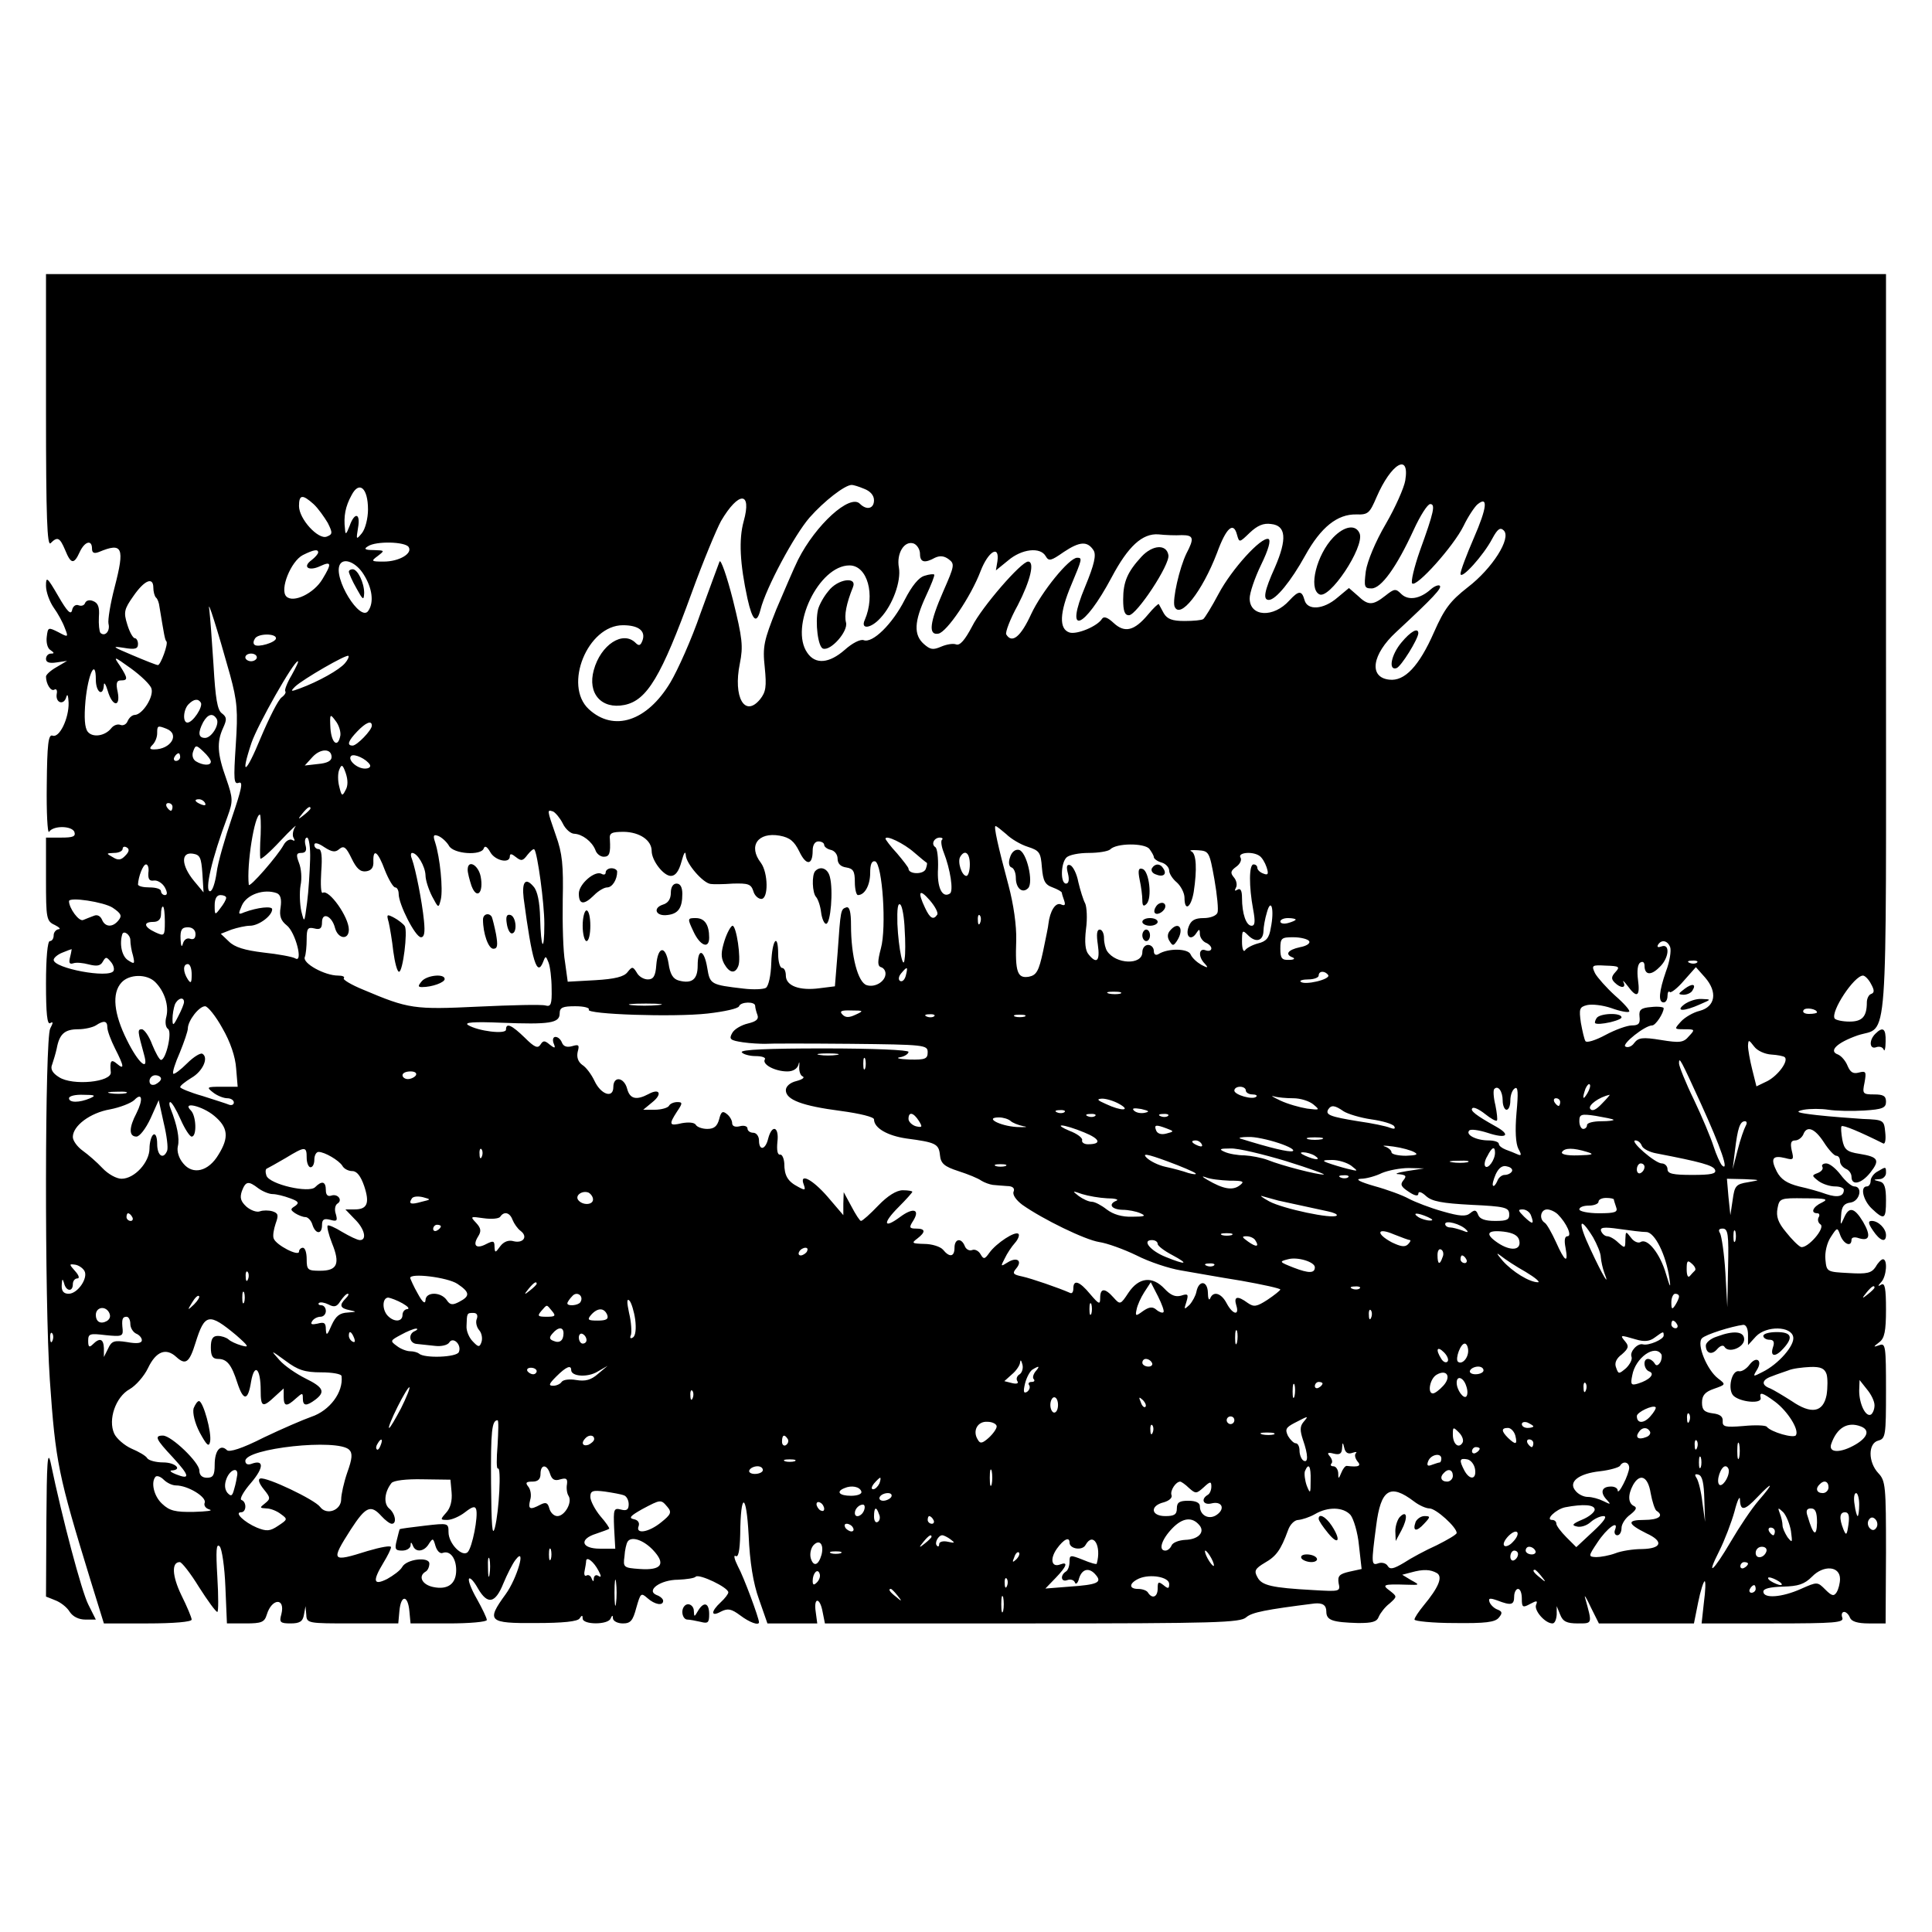 <?xml version="1.0" encoding="UTF-8" standalone="yes"?>
<svg version="1.0" xmlns="http://www.w3.org/2000/svg" width="100mm" height="100mm" viewBox="0 0 504 375" preserveAspectRatio="xMidYMid meet">
  <g transform="translate(0,375) scale(0.1,-0.1)" fill="#000000" stroke="none">
    <path d="M120 3323 c0 -278 3 -354 12 -345 18 18 24 15 38 -18 15 -37 23 -38
38 -5 13 28 32 33 32 9 0 -11 5 -14 18 -9 62 26 68 12 41 -92 -11 -42 -18 -85
-16 -95 5 -19 -9 -35 -21 -24 -3 4 -5 22 -4 42 2 25 -2 36 -15 41 -9 4 -18 2
-21 -5 -2 -6 -9 -9 -17 -6 -7 3 -15 -2 -17 -13 -3 -13 -13 -3 -36 37 -29 50
-32 52 -32 27 0 -16 9 -41 20 -57 11 -15 24 -39 29 -53 10 -25 9 -25 -17 -11
-26 13 -27 13 -30 -12 -2 -15 2 -31 10 -35 10 -7 10 -9 1 -9 -7 0 -13 -6 -13
-14 0 -9 9 -12 28 -9 l27 4 -27 -16 c-16 -9 -28 -20 -28 -25 0 -19 13 -40 22
-34 5 3 8 -2 6 -11 -4 -24 19 -31 25 -8 3 10 5 3 6 -15 1 -41 -24 -93 -42 -86
-11 4 -14 -23 -15 -128 -1 -73 2 -128 6 -123 11 17 59 16 66 0 4 -12 -3 -15
-34 -15 l-40 0 0 -108 c0 -103 1 -110 23 -120 12 -6 16 -11 10 -11 -7 -1 -13
-8 -13 -16 0 -8 -4 -15 -10 -15 -6 0 -10 -44 -10 -111 0 -77 3 -108 11 -103 8
5 8 1 0 -14 -14 -27 -15 -711 -1 -917 15 -216 22 -248 106 -522 l35 -113 114
0 c68 0 115 4 115 10 0 5 -12 34 -27 64 -24 50 -26 86 -4 86 5 0 28 -29 50
-65 23 -36 44 -65 48 -65 3 0 3 41 0 91 -4 69 -3 89 6 80 6 -6 13 -54 15 -106
l4 -95 49 0 c41 0 49 3 55 23 13 43 49 45 38 1 -6 -21 -3 -24 24 -24 24 0 32
5 35 23 l4 22 2 -22 c1 -23 4 -23 120 -23 l120 0 3 33 c4 42 22 42 26 -1 l3
-32 100 0 c54 0 99 4 99 9 0 5 -12 30 -26 55 -15 26 -24 50 -20 53 3 3 13 -8
23 -26 25 -43 45 -39 66 13 10 24 24 52 32 62 29 38 4 -49 -26 -90 -51 -70
-45 -76 78 -75 72 0 110 4 115 12 6 9 8 9 8 0 0 -17 67 -17 73 0 4 9 6 9 6 0
1 -7 12 -13 26 -13 20 0 26 7 35 41 11 38 12 40 29 25 19 -17 41 -21 41 -7 0
5 -8 12 -17 15 -29 12 10 40 56 40 22 1 43 4 46 8 9 8 85 -28 85 -41 0 -4 -9
-16 -20 -26 -26 -24 -26 -39 1 -24 18 9 27 7 50 -10 25 -19 49 -27 49 -18 0
11 -40 119 -55 146 -9 18 -12 30 -6 27 7 -5 11 13 12 56 1 112 16 111 22 -2 3
-70 12 -126 27 -167 l22 -63 65 0 65 0 -4 30 c-6 39 11 39 18 0 l6 -30 541 0
c477 0 543 2 558 16 15 13 51 20 178 36 21 2 31 -4 31 -21 0 -23 16 -28 83
-30 37 0 49 3 54 17 4 9 16 25 28 34 20 18 20 18 1 33 -22 16 -18 18 44 16 34
-1 35 -1 11 12 l-23 14 23 6 c32 9 51 8 68 -2 15 -10 4 -37 -35 -84 -13 -16
-24 -32 -24 -37 0 -4 47 -9 104 -9 81 -1 106 2 116 14 10 12 9 16 -3 21 -9 3
-18 12 -21 19 -4 11 0 12 20 5 36 -14 44 -12 44 10 0 11 5 20 10 20 6 0 10
-11 10 -25 0 -23 2 -25 22 -14 17 9 20 9 15 -3 -5 -15 24 -48 43 -48 6 0 10
10 11 23 l0 22 9 -22 c7 -18 17 -23 46 -23 39 0 38 -2 19 67 -3 10 4 -1 15
-25 l21 -42 124 0 124 0 11 55 c6 30 14 55 17 55 3 0 2 -25 -2 -55 l-6 -55
186 0 c162 0 186 2 181 15 -3 8 -1 15 5 15 5 0 12 -7 15 -15 4 -10 20 -15 49
-15 l44 0 1 185 c0 173 -1 187 -20 207 -27 29 -27 78 0 85 19 5 20 14 20 130
0 115 -1 125 -17 119 -17 -6 -17 -5 0 8 13 10 17 28 17 85 0 55 -3 70 -12 65
-10 -6 -10 -4 0 7 13 14 17 59 4 59 -4 0 -13 -9 -19 -20 -11 -16 -22 -19 -70
-16 -57 3 -58 3 -61 35 -2 19 4 44 14 59 17 26 17 26 25 4 9 -23 29 -31 29
-11 0 6 8 8 19 4 29 -9 32 7 11 43 -23 38 -37 40 -50 9 -9 -20 -9 -19 -7 8 1
23 8 31 25 33 24 4 32 42 9 42 -7 0 -23 14 -35 30 -13 17 -29 30 -38 30 -8 0
-13 -4 -10 -9 3 -5 -2 -12 -12 -16 -16 -6 -16 -7 2 -21 11 -8 30 -14 43 -14
13 0 23 -4 23 -9 0 -17 -16 -21 -46 -11 -16 6 -48 15 -71 20 -31 8 -47 18 -58
39 -17 34 -11 43 22 35 22 -6 23 -4 17 20 -4 19 -2 26 9 26 8 0 17 7 21 15 9
25 30 17 54 -20 12 -19 27 -35 32 -35 6 0 10 -6 10 -14 0 -8 7 -16 15 -20 8
-3 15 -12 15 -21 0 -24 26 -18 49 11 26 33 21 41 -28 49 -33 5 -40 11 -45 37
-3 17 -4 33 -2 35 4 4 49 -15 109 -45 5 -2 7 11 5 29 -3 32 -4 33 -58 35 -30
2 -84 6 -120 10 -53 6 -59 9 -35 14 17 3 46 3 65 0 19 -3 61 -4 93 -2 48 3 57
7 57 23 0 15 -7 19 -31 19 -30 0 -31 2 -25 31 5 28 4 31 -15 26 -15 -4 -22 1
-29 17 -5 13 -16 26 -25 30 -26 9 -3 31 51 50 81 27 74 -68 74 1015 l0 971
-2400 0 -2400 0 0 -357z m3546 -181 c-3 -19 -26 -71 -51 -114 -27 -46 -48 -97
-52 -123 -5 -41 -4 -45 15 -45 25 0 65 55 110 153 17 37 36 67 43 67 14 0 10
-20 -27 -122 -15 -43 -24 -81 -20 -85 11 -11 108 97 134 150 12 25 29 50 36
56 29 24 25 -9 -9 -87 -19 -44 -35 -86 -35 -94 1 -17 60 48 83 92 14 26 21 30
30 21 20 -20 -30 -99 -94 -148 -46 -36 -61 -56 -88 -117 -39 -89 -77 -129
-117 -124 -54 6 -45 66 18 124 98 91 120 115 114 121 -3 3 -14 -1 -23 -9 -29
-26 -59 -30 -77 -13 -15 15 -18 15 -42 -4 -33 -26 -45 -26 -72 0 l-23 20 -30
-25 c-37 -32 -79 -34 -86 -6 -7 25 -15 25 -39 -1 -42 -47 -104 -43 -104 5 0
14 13 53 30 88 19 39 26 64 19 67 -19 6 -96 -79 -130 -143 -18 -34 -36 -63
-40 -66 -4 -3 -26 -5 -49 -5 -32 0 -45 5 -54 20 -6 11 -12 22 -13 24 -1 2 -14
-10 -28 -27 -36 -43 -61 -49 -90 -22 -15 14 -25 18 -30 11 -12 -20 -66 -42
-85 -36 -28 9 -26 52 5 125 28 67 29 70 15 70 -21 0 -93 -89 -120 -147 -27
-59 -50 -78 -65 -53 -3 5 10 40 30 76 33 64 45 114 27 114 -18 0 -121 -119
-146 -169 -19 -36 -32 -51 -42 -47 -8 3 -25 0 -39 -6 -21 -9 -28 -8 -45 7 -27
24 -25 59 5 124 14 30 24 55 22 57 -1 2 -13 1 -25 -3 -15 -4 -33 -26 -52 -63
-32 -63 -84 -114 -107 -105 -9 3 -30 -8 -49 -25 -41 -36 -77 -39 -98 -8 -47
67 30 228 110 228 47 0 68 -77 40 -142 -12 -26 16 -23 41 5 32 34 54 96 48
131 -7 37 14 72 39 63 9 -4 16 -16 16 -27 0 -22 12 -25 39 -10 13 6 24 5 36
-4 16 -12 15 -17 -14 -83 -36 -82 -40 -116 -13 -111 22 4 85 97 110 163 20 52
50 70 44 26 l-4 -24 32 26 c35 30 84 36 98 11 8 -14 14 -12 47 11 42 28 62 29
78 4 7 -12 2 -36 -22 -94 -55 -131 -4 -113 69 24 43 81 80 115 122 112 18 -2
45 -3 61 -2 31 0 33 -8 12 -48 -18 -37 -37 -120 -31 -138 14 -35 72 38 111
140 24 66 43 82 52 47 6 -21 6 -21 33 5 20 19 36 26 56 23 39 -4 42 -39 10
-113 -28 -62 -32 -85 -16 -85 18 0 58 49 95 116 41 74 84 108 133 107 31 -1
35 3 53 45 38 88 87 117 75 44z m-2706 -76 c0 -23 -7 -51 -16 -62 -15 -18 -15
-17 -10 14 7 39 -9 42 -22 5 -9 -23 -11 -24 -12 -8 -4 33 1 59 17 88 20 39 43
19 43 -37z m1294 54 c16 -6 26 -17 26 -30 0 -22 -19 -27 -37 -9 -26 26 -115
-55 -161 -146 -11 -22 -36 -81 -57 -130 -32 -81 -36 -96 -30 -151 5 -50 3 -64
-12 -83 -40 -49 -71 5 -53 93 9 45 7 65 -18 166 -16 63 -32 108 -35 100 -3 -8
-26 -70 -50 -136 -23 -67 -59 -147 -78 -179 -61 -102 -148 -130 -213 -70 -67
62 -3 219 89 219 41 0 60 -15 51 -40 -5 -13 -9 -15 -18 -6 -33 33 -91 -5 -109
-71 -17 -61 20 -103 80 -91 59 12 96 74 176 294 29 80 64 164 76 186 46 78 81
78 59 -1 -13 -47 -10 -110 10 -202 13 -58 24 -67 34 -28 14 56 88 194 128 240
38 43 92 85 110 85 4 0 18 -4 32 -10z m-1436 -40 c12 -11 28 -34 37 -49 13
-26 13 -30 -3 -36 -22 -8 -72 46 -72 80 0 30 9 31 38 5z m248 -112 c11 -17
-25 -38 -65 -38 -33 0 -34 1 -15 15 18 14 18 14 -11 15 -23 0 -27 3 -15 10 21
14 97 12 106 -2z m-236 -14 c0 -4 -8 -13 -17 -20 -25 -18 -8 -30 22 -16 30 14
31 7 6 -34 -22 -37 -76 -63 -94 -45 -18 18 12 92 43 108 28 14 40 16 40 7z
m119 -58 c22 -35 27 -72 12 -94 -20 -33 -94 87 -74 121 11 18 43 4 62 -27z
m-549 -34 c0 -10 3 -22 7 -26 4 -3 8 -14 9 -24 12 -72 14 -86 18 -90 6 -5 -15
-62 -22 -62 -4 0 -34 12 -67 26 -52 22 -55 24 -22 19 29 -5 37 -3 37 10 0 8
-4 15 -8 15 -5 0 -14 16 -20 36 -10 32 -8 40 16 74 29 42 52 51 52 22z m200
-227 c19 -70 21 -94 15 -184 -6 -91 -5 -103 8 -98 12 4 7 -17 -18 -91 -18 -53
-37 -118 -40 -144 -4 -27 -11 -48 -17 -48 -15 0 4 84 46 196 14 39 14 46 -4
98 -23 64 -25 95 -8 132 10 22 10 28 -3 38 -12 8 -17 39 -22 126 -4 63 -9 129
-11 145 -6 34 21 -52 54 -170z m120 95 c0 -11 -48 -25 -56 -17 -4 3 -3 10 1
16 8 14 55 14 55 1z m-50 -50 c0 -5 -7 -10 -15 -10 -8 0 -15 5 -15 10 0 6 7
10 15 10 8 0 15 -4 15 -10z m230 -15 c-14 -17 -69 -48 -118 -66 -24 -9 -25 -8
-12 5 20 19 134 85 139 80 2 -2 -2 -11 -9 -19z m-505 -66 c7 -21 -23 -68 -43
-69 -7 0 -15 -7 -19 -16 -3 -8 -11 -13 -19 -10 -7 3 -18 -1 -24 -9 -16 -20
-48 -25 -61 -9 -8 10 -10 36 -6 81 7 71 27 112 27 55 0 -33 19 -46 21 -14 0 9
5 2 10 -15 12 -42 34 -44 26 -3 -5 22 -3 30 8 30 19 0 19 5 -2 38 -18 26 -17
26 29 -7 26 -19 50 -42 53 -52z m366 35 c-12 -20 -19 -39 -17 -42 3 -3 -1 -10
-9 -16 -9 -6 -33 -54 -55 -106 -39 -95 -54 -103 -24 -13 16 47 110 213 121
213 3 0 -5 -16 -16 -36z m-237 -72 c6 -11 -21 -52 -35 -52 -13 0 -11 34 3 48
14 14 25 15 32 4z m41 -42 c9 -14 -13 -50 -30 -50 -18 0 -19 14 -5 41 12 21
25 25 35 9z m323 -43 c-6 -34 -23 -22 -26 18 -2 38 -1 39 13 20 9 -11 14 -28
13 -38z m82 25 c0 -12 -39 -52 -50 -52 -16 0 -12 12 12 37 22 23 38 30 38 15z
m-536 -8 c36 -14 12 -54 -32 -54 -12 0 -13 3 -4 12 7 7 12 20 12 30 0 20 1 21
24 12z m116 -86 c0 -11 -21 -10 -39 1 -8 5 -11 16 -7 26 6 17 8 17 26 0 11
-10 20 -22 20 -27z m315 12 c0 -10 -12 -16 -35 -18 l-35 -4 20 22 c21 23 50
23 50 0z m-395 0 c0 -5 -5 -10 -11 -10 -5 0 -7 5 -4 10 3 6 8 10 11 10 2 0 4
-4 4 -10z m495 -20 c3 -6 -3 -10 -13 -10 -21 0 -46 23 -36 33 8 7 40 -8 49
-23z m-64 -67 c-8 -16 -10 -15 -16 10 -4 15 -4 35 0 44 6 15 9 14 17 -9 6 -18
6 -34 -1 -45z m-366 -33 c3 -6 -1 -7 -9 -4 -18 7 -21 14 -7 14 6 0 13 -4 16
-10z m-85 -10 c0 -5 -2 -10 -4 -10 -3 0 -8 5 -11 10 -3 6 -1 10 4 10 6 0 11
-4 11 -10z m360 -4 c0 -2 -8 -10 -17 -17 -16 -13 -17 -12 -4 4 13 16 21 21 21
13z m658 -39 c7 -15 21 -27 30 -27 21 -1 46 -20 55 -42 3 -10 13 -18 22 -18
15 0 18 9 16 45 -2 17 4 20 37 20 41 -1 72 -22 72 -50 0 -25 31 -65 50 -65 12
0 21 12 28 38 6 22 10 29 11 16 1 -22 45 -73 65 -75 6 -1 32 -1 58 1 39 1 47
-1 53 -19 3 -12 13 -21 21 -21 19 0 18 68 -1 94 -34 44 -8 81 49 71 27 -5 38
-15 51 -41 18 -38 35 -37 35 2 0 15 6 24 15 24 8 0 15 -4 15 -9 0 -5 8 -11 17
-13 10 -2 18 -12 18 -23 0 -13 8 -21 23 -23 18 -3 22 -10 22 -38 0 -19 4 -34
8 -34 18 0 32 26 32 58 0 22 4 32 13 30 19 -7 30 -173 15 -227 -9 -34 -9 -46
0 -49 7 -2 12 -9 12 -17 0 -20 -27 -37 -49 -30 -23 7 -41 76 -41 156 0 36 -4
49 -12 47 -15 -5 -15 -5 -23 -119 l-7 -87 -40 -5 c-52 -7 -88 6 -88 33 0 11
-4 20 -10 20 -5 0 -10 16 -10 35 0 59 -16 39 -18 -22 -1 -33 -7 -60 -14 -65
-7 -4 -33 -5 -58 -2 -86 10 -88 11 -95 54 -8 49 -25 53 -25 6 0 -36 -15 -48
-49 -39 -15 4 -23 16 -27 45 -8 48 -28 45 -32 -5 -2 -29 -8 -37 -22 -37 -11 0
-24 8 -29 18 -10 16 -12 16 -24 1 -9 -12 -33 -18 -84 -21 l-72 -4 -7 51 c-5
27 -7 100 -6 162 2 91 -1 122 -18 169 -24 69 -23 67 -7 62 6 -3 18 -17 25 -31z
m-788 -29 c-2 -29 -2 -57 -1 -62 0 -6 24 15 52 45 28 30 46 46 39 37 -6 -9 -8
-23 -4 -29 4 -7 3 -9 -4 -5 -6 3 -16 -2 -22 -13 -15 -28 -90 -114 -91 -104 -6
52 15 183 29 183 2 0 3 -24 2 -52z m1945 1 c12 -12 37 -27 56 -33 31 -10 34
-15 37 -54 3 -35 8 -45 28 -52 13 -5 24 -11 24 -14 0 -2 3 -12 6 -20 4 -12 2
-15 -9 -10 -14 5 -28 -18 -32 -51 0 -5 -7 -38 -14 -72 -11 -51 -17 -62 -37
-66 -30 -5 -36 12 -33 95 1 39 -7 94 -20 143 -28 104 -39 155 -34 155 3 0 15
-10 28 -21z m-1454 -30 c11 -22 85 -27 91 -7 3 8 9 4 17 -10 12 -22 51 -31 51
-11 0 8 5 7 16 -2 14 -11 18 -10 30 6 8 10 16 17 18 14 8 -9 26 -140 26 -194
0 -78 -9 -66 -11 15 -1 42 -7 71 -17 82 -21 25 -31 13 -26 -30 22 -166 35
-207 51 -166 6 16 7 16 14 -2 4 -10 8 -41 8 -68 1 -41 -2 -48 -16 -44 -10 3
-89 1 -175 -3 -168 -8 -182 -6 -300 44 -32 13 -55 27 -51 30 3 4 -3 7 -15 7
-35 0 -93 32 -87 48 3 7 5 29 5 47 0 28 3 32 20 28 15 -4 20 0 20 16 0 28 26
17 34 -15 8 -29 36 -32 36 -4 0 33 -52 106 -68 96 -5 -3 -6 22 -4 55 3 39 1
59 -7 59 -6 0 -11 5 -11 11 0 7 10 5 26 -6 20 -13 29 -14 39 -5 12 10 18 5 32
-24 13 -27 23 -36 38 -34 14 2 20 10 19 26 -1 35 12 26 30 -23 10 -25 22 -45
27 -45 5 0 9 -8 9 -17 0 -27 43 -112 58 -113 9 0 11 12 8 43 -5 51 -22 135
-31 160 -4 9 -4 17 0 17 14 0 34 -35 35 -58 0 -13 8 -37 17 -55 17 -32 17 -32
23 -8 6 26 -2 109 -15 149 -6 18 -4 21 9 16 9 -4 21 -15 27 -25z m-362 -36
c-1 -32 -4 -83 -8 -113 -7 -53 -7 -54 -15 -22 -4 19 -5 48 -2 67 4 18 2 44 -4
59 -8 21 -7 26 6 26 11 0 15 6 11 20 -3 11 -1 20 4 20 5 0 9 -26 8 -57z m1576
18 c16 -14 31 -26 33 -27 1 -1 0 -8 -3 -16 -6 -15 -45 -14 -45 1 0 3 -14 21
-30 40 -17 18 -30 36 -30 38 0 11 48 -12 75 -36z m72 33 c-3 -3 -1 -18 5 -33
17 -43 26 -101 16 -107 -20 -13 -34 16 -31 65 1 28 -2 53 -7 56 -12 8 -3 25
12 25 6 0 9 -3 5 -6z m553 -45 c0 -4 9 -11 20 -14 11 -3 20 -13 20 -21 0 -8 9
-22 20 -31 11 -10 20 -28 20 -40 0 -37 17 -26 24 15 9 59 7 100 -6 106 -7 3 0
4 17 3 29 -2 30 -4 43 -76 7 -40 11 -80 8 -87 -3 -8 -19 -14 -36 -14 -23 0
-33 -6 -39 -22 -10 -26 6 -39 20 -17 7 11 9 11 9 -2 0 -9 7 -19 15 -23 8 -3
15 -10 15 -15 0 -6 -7 -8 -15 -5 -18 7 -20 -17 -2 -35 10 -11 8 -12 -9 -3 -12
7 -24 18 -28 27 -6 16 -59 17 -84 1 -7 -4 -12 -1 -12 8 0 9 -7 16 -15 16 -8 0
-15 -8 -15 -19 0 -34 -69 -32 -92 3 -4 6 -8 21 -8 34 0 12 -5 22 -11 22 -8 0
-9 -13 -5 -40 6 -42 -3 -51 -24 -25 -9 10 -11 32 -7 66 4 28 2 58 -2 67 -5 9
-13 35 -18 56 -4 22 -14 41 -21 44 -9 3 -11 -3 -6 -22 4 -16 2 -26 -5 -26 -15
0 -14 53 1 68 7 7 33 12 58 12 25 0 50 4 56 9 16 17 88 17 102 2 6 -8 12 -18
12 -22z m-2683 4 c-11 -12 -19 -13 -33 -4 -18 10 -17 10 4 11 12 0 22 5 22 11
0 5 5 7 11 3 7 -4 6 -11 -4 -21z m201 -47 l3 -49 -25 30 c-33 40 -35 76 -3 71
19 -3 22 -10 25 -52z m2002 24 c0 -16 -4 -30 -9 -30 -12 0 -24 37 -16 50 12
20 25 10 25 -20z m756 22 c6 -4 14 -17 18 -29 6 -18 4 -22 -8 -17 -9 3 -16 10
-16 15 0 5 -4 9 -10 9 -12 0 -12 -58 -1 -117 6 -32 5 -43 -4 -43 -14 0 -25 31
-25 73 0 19 -4 26 -12 21 -7 -4 -8 -3 -4 5 4 6 2 19 -5 27 -10 12 -9 17 6 28
10 7 15 18 11 24 -8 13 32 17 50 4z m-2899 -44 c-1 -17 3 -22 15 -20 9 1 22
-7 28 -18 7 -13 7 -20 0 -20 -5 0 -10 5 -10 10 0 6 -13 10 -30 10 -16 0 -30 3
-30 8 1 20 13 52 21 52 5 0 8 -10 6 -22z m335 -53 c10 -4 13 -16 10 -37 -4
-23 1 -35 16 -47 23 -18 44 -100 22 -86 -7 4 -44 11 -82 15 -50 6 -76 14 -91
29 l-21 20 28 11 c15 5 37 10 48 10 23 0 58 26 58 43 0 9 -38 5 -73 -8 -16 -7
-16 -5 -6 18 13 29 58 44 91 32z m1723 -56 c-10 -15 -19 -10 -32 18 -20 42
-15 51 12 20 14 -16 23 -33 20 -38z m-1855 44 c0 -5 -7 -17 -15 -27 -14 -19
-15 -19 -15 7 0 17 5 27 15 27 8 0 15 -3 15 -7z m-296 -26 c22 -15 25 -21 15
-33 -15 -19 -35 -18 -43 2 -4 9 -12 14 -21 10 -8 -3 -21 -8 -28 -11 -11 -5
-37 31 -37 49 0 12 91 -2 114 -17z m2066 -57 c2 -30 2 -64 0 -75 -3 -36 -16
24 -19 90 -1 39 1 56 8 50 5 -5 10 -35 11 -65z m955 4 c-4 -26 -12 -35 -33
-40 -15 -4 -30 -12 -34 -18 -4 -6 -8 4 -8 22 0 31 1 32 16 17 20 -20 39 -15
40 11 0 10 4 33 9 49 11 40 20 7 10 -41z m-2885 17 c0 -38 -1 -39 -25 -28 -30
14 -32 27 -5 27 13 0 20 7 20 20 0 11 2 20 5 20 3 0 5 -18 5 -39z m2127 -3
c-3 -8 -6 -5 -6 6 -1 11 2 17 5 13 3 -3 4 -12 1 -19z m823 8 c0 -2 -9 -6 -20
-9 -11 -3 -20 -1 -20 4 0 5 9 9 20 9 11 0 20 -2 20 -4z m-2870 -38 c0 -11 -5
-15 -14 -12 -8 3 -16 -2 -19 -13 -3 -11 -5 -6 -6 12 -1 24 3 31 19 31 12 0 20
-7 20 -18z m-170 -15 c0 -10 3 -29 7 -41 5 -22 4 -23 -13 -12 -16 10 -23 42
-15 68 4 11 21 -2 21 -15z m3075 -3 c4 -6 -7 -13 -24 -16 -32 -7 -40 -19 -18
-27 6 -3 2 -6 -10 -6 -19 -1 -23 4 -23 29 0 28 3 30 34 30 19 0 38 -5 41 -10z
m942 -16 c3 -9 -1 -37 -11 -63 -18 -52 -21 -81 -6 -81 6 0 10 8 10 17 0 9 3
14 6 10 3 -3 20 10 37 30 l31 35 24 -27 c33 -38 27 -76 -14 -87 -17 -4 -39
-17 -49 -28 -18 -20 -18 -20 10 -20 27 0 27 -1 11 -18 -14 -17 -24 -18 -73
-10 -49 8 -59 6 -70 -8 -6 -9 -17 -13 -23 -9 -10 6 51 55 70 55 9 0 30 32 30
45 0 3 -15 5 -32 3 -27 -2 -33 -7 -31 -25 2 -18 -2 -23 -20 -23 -12 0 -43 -11
-69 -25 -26 -14 -49 -21 -52 -16 -3 4 -8 26 -12 48 -5 36 -4 41 16 46 13 3 41
0 64 -8 22 -8 43 -12 46 -9 3 3 -14 22 -37 42 -22 20 -46 47 -52 58 -10 21 -8
22 28 20 35 -1 38 -3 25 -17 -11 -12 -11 -18 -2 -27 16 -16 31 -15 23 1 -3 6
2 2 11 -10 24 -33 33 -28 27 16 -3 23 -1 41 6 45 6 4 11 1 11 -8 0 -24 16 -27
38 -5 26 23 30 64 6 55 -8 -3 -12 -2 -9 4 9 15 25 12 32 -6z m-4174 -25 c-4
-16 -2 -20 8 -17 8 3 26 1 41 -3 20 -5 30 -4 36 7 8 14 10 13 21 0 7 -8 10
-19 7 -24 -12 -20 -156 7 -156 29 0 5 10 14 23 19 12 5 23 9 24 9 0 1 -1 -9
-4 -20z m4244 -15 c-3 -3 -12 -4 -19 -1 -8 3 -5 6 6 6 11 1 17 -2 13 -5z
m-3927 -31 c0 -22 -2 -25 -10 -13 -13 20 -13 40 0 40 6 0 10 -12 10 -27z
m1863 -3 c-3 -11 -9 -17 -15 -14 -5 3 -4 12 3 20 16 19 18 18 12 -6z m1102 1
c6 -11 -62 -27 -72 -17 -4 3 6 6 20 6 15 0 27 5 27 10 0 13 17 13 25 1z
m-3060 -18 c24 -24 36 -61 29 -90 -4 -14 -2 -28 4 -32 12 -7 -5 -81 -18 -81
-4 0 -14 18 -23 40 -8 22 -21 40 -27 40 -12 0 -11 -5 6 -67 13 -46 -15 -22
-45 39 -34 68 -40 122 -14 150 20 22 66 23 88 1z m4476 -5 c9 -16 9 -23 0 -26
-6 -2 -11 -12 -11 -22 0 -37 -12 -50 -45 -50 -19 0 -36 4 -39 8 -11 18 51 112
74 112 5 0 15 -10 21 -22z m-1958 -25 c-7 -2 -21 -2 -30 0 -10 3 -4 5 12 5 17
0 24 -2 18 -5z m-2443 -22 c0 -5 -7 -22 -15 -37 -13 -26 -15 -26 -15 -7 0 12
3 28 6 37 7 17 24 22 24 7z m1237 -8 c-20 -2 -52 -2 -70 0 -17 2 0 4 38 4 39
0 53 -2 32 -4z m253 -2 c0 -5 3 -16 6 -24 4 -11 -4 -17 -25 -22 -17 -4 -36
-15 -41 -25 -9 -16 -5 -19 28 -24 20 -3 46 -4 57 -4 11 1 111 1 223 0 195 -2
202 -3 202 -22 0 -17 -6 -20 -47 -19 -27 1 -38 4 -25 6 12 2 22 9 22 14 0 5
-91 9 -221 9 -144 0 -218 -3 -214 -10 3 -5 20 -10 36 -10 17 0 28 -4 24 -9 -7
-13 27 -31 59 -31 15 0 26 7 29 18 2 9 3 7 2 -5 -1 -12 3 -24 9 -26 6 -3 -1
-8 -16 -12 -17 -4 -28 -14 -28 -24 0 -25 43 -41 143 -54 52 -7 87 -16 87 -22
0 -23 36 -43 85 -50 76 -10 84 -14 87 -43 2 -22 11 -30 48 -42 25 -8 52 -19
60 -25 8 -5 22 -10 30 -11 8 -1 25 -2 37 -3 15 0 21 -6 17 -15 -3 -8 7 -22 23
-34 54 -38 163 -91 200 -97 21 -3 65 -19 98 -35 33 -17 85 -34 115 -39 30 -5
101 -18 158 -27 56 -10 102 -20 102 -23 -1 -3 -16 -15 -34 -27 -28 -18 -35
-19 -51 -8 -27 20 -37 17 -30 -6 9 -28 -9 -25 -25 5 -14 27 -35 33 -43 13 -3
-7 -6 0 -6 15 -1 32 -24 33 -30 2 -2 -10 -10 -25 -18 -34 -14 -13 -15 -13 -8
8 6 20 4 22 -14 16 -15 -4 -27 1 -43 18 -32 34 -67 30 -94 -10 -21 -32 -22
-32 -39 -13 -23 26 -35 25 -35 -1 0 -18 -3 -17 -26 10 -28 34 -44 39 -44 15 0
-9 -3 -14 -8 -12 -29 13 -102 38 -125 43 -24 5 -27 8 -16 21 17 20 2 31 -22
16 -19 -12 -19 -11 -8 10 6 13 18 31 27 41 8 9 12 20 9 23 -8 9 -58 -24 -76
-49 -12 -17 -15 -18 -23 -4 -5 9 -15 14 -22 11 -7 -3 -16 2 -19 10 -9 23 -27
20 -27 -4 0 -24 -13 -26 -30 -5 -7 8 -29 15 -49 15 -32 1 -34 2 -18 14 22 17
22 26 -3 26 -18 0 -19 3 -8 20 19 30 1 36 -33 11 -44 -33 -48 -18 -5 25 20 20
36 38 36 40 0 2 -11 4 -25 4 -16 0 -39 -14 -64 -40 -21 -22 -41 -40 -45 -40
-3 0 -14 17 -25 38 l-20 37 -1 -30 0 -30 -41 48 c-40 46 -75 64 -62 31 5 -14
3 -15 -15 -5 -27 14 -36 29 -36 61 -1 14 -6 24 -11 23 -7 -1 -9 12 -7 33 5 40
-14 47 -24 9 -7 -30 -24 -33 -24 -5 0 11 -7 20 -15 20 -8 0 -15 5 -15 11 0 6
-9 9 -20 6 -12 -3 -20 0 -20 8 0 7 -6 18 -14 24 -11 9 -15 6 -20 -14 -5 -18
-13 -25 -31 -25 -13 0 -27 5 -30 11 -4 6 -19 7 -36 4 -33 -8 -35 -4 -13 30 15
22 15 25 1 25 -9 0 -19 -4 -22 -10 -3 -5 -20 -10 -37 -10 l-30 0 23 19 c28 22
20 38 -9 22 -32 -17 -49 -13 -56 14 -8 30 -36 34 -36 4 0 -30 -32 -20 -49 16
-8 17 -22 36 -32 42 -11 8 -15 20 -12 34 5 18 3 20 -14 15 -14 -4 -23 -1 -27
9 -3 8 -10 15 -17 15 -6 0 -8 -7 -5 -16 6 -14 4 -15 -10 -4 -13 11 -17 11 -24
0 -7 -11 -16 -7 -41 18 -34 33 -49 40 -49 21 0 -13 -73 -4 -99 12 -11 7 15 9
87 6 126 -5 152 -1 152 24 0 16 8 19 41 19 22 0 38 -4 35 -9 -8 -12 221 -20
310 -10 44 5 80 13 82 19 4 12 42 13 42 1z m-1390 -58 c21 -36 34 -75 36 -105
l4 -48 -42 0 c-39 0 -40 -1 -22 -15 10 -8 27 -15 37 -15 9 0 17 -5 17 -11 0
-6 -6 -8 -12 -6 -7 3 -39 13 -70 23 -32 9 -58 20 -58 23 0 4 13 14 29 24 30
17 46 53 29 63 -5 3 -23 -8 -40 -25 -17 -17 -33 -29 -36 -27 -3 3 5 28 17 55
11 27 21 56 21 63 0 20 29 58 45 58 7 0 28 -26 45 -57z m4160 41 c0 -2 -9 -4
-21 -4 -11 0 -18 4 -14 10 5 8 35 3 35 -6z m-2508 -6 c-17 -8 -26 -8 -34 0 -9
9 -4 12 23 11 32 0 33 -1 11 -11z m205 -4 c-3 -3 -12 -4 -19 -1 -8 3 -5 6 6 6
11 1 17 -2 13 -5z m236 -1 c-7 -2 -19 -2 -25 0 -7 3 -2 5 12 5 14 0 19 -2 13
-5z m-2393 -28 c0 -9 9 -33 20 -55 24 -47 25 -57 5 -40 -15 13 -19 8 -16 -22
3 -26 -100 -36 -135 -13 -18 11 -23 22 -18 33 3 9 9 28 12 42 7 38 21 50 56
50 17 0 38 5 46 10 21 14 30 12 30 -5z m4341 -71 c16 -1 32 -4 35 -7 10 -10
-17 -47 -45 -62 l-29 -14 -11 44 c-6 24 -11 52 -11 62 1 17 2 16 16 -2 8 -11
28 -20 45 -21z m-2438 -1 c-13 -2 -33 -2 -45 0 -13 2 -3 4 22 4 25 0 35 -2 23
-4z m74 -35 c-3 -7 -5 -2 -5 12 0 14 2 19 5 13 2 -7 2 -19 0 -25z m2181 -94
c51 -112 74 -178 54 -159 -5 6 -15 28 -22 50 -7 22 -30 77 -51 121 -22 45 -39
88 -39 95 0 19 4 11 58 -107z m-3353 76 c-3 -5 -13 -10 -21 -10 -8 0 -14 5
-14 10 0 6 9 10 21 10 11 0 17 -4 14 -10z m-665 -9 c0 -5 -7 -11 -15 -15 -9
-3 -15 0 -15 9 0 8 7 15 15 15 8 0 15 -4 15 -9z m3721 -38 c-12 -20 -14 -14
-5 12 4 9 9 14 11 11 3 -2 0 -13 -6 -23z m-891 7 c0 -5 8 -10 17 -10 9 0 14
-3 10 -6 -9 -9 -57 5 -57 16 0 6 7 10 15 10 8 0 15 -4 15 -10z m670 -26 c0
-13 5 -24 10 -24 6 0 10 11 10 24 0 14 5 28 12 32 8 5 9 -11 4 -65 -4 -46 -2
-79 5 -93 9 -16 8 -19 -3 -14 -7 3 -21 9 -30 12 -10 4 -18 10 -18 15 0 5 -12
9 -27 9 -32 0 -61 15 -50 26 4 4 25 1 47 -6 51 -17 63 -6 21 17 -50 28 -67 41
-60 47 3 4 18 -3 33 -15 15 -12 29 -20 31 -17 2 2 0 20 -4 40 -5 20 -6 39 -3
42 10 11 22 -6 22 -30z m-3592 19 c-10 -2 -28 -2 -40 0 -13 2 -5 4 17 4 22 1
32 -1 23 -4z m-93 -13 c-28 -12 -55 -12 -55 0 0 6 17 10 38 9 30 0 33 -2 17
-9z m121 -39 c-20 -38 -20 -61 0 -61 8 0 24 20 37 48 l21 47 13 -59 c8 -33 12
-65 9 -73 -10 -24 -26 -13 -26 18 0 17 -4 28 -10 24 -5 -3 -10 -20 -10 -36 0
-36 -39 -79 -73 -79 -13 0 -35 12 -50 28 -14 15 -37 35 -51 45 -14 10 -26 26
-26 36 0 29 45 63 97 72 26 5 54 16 63 24 21 22 24 2 6 -34z m3018 39 c18 0
41 -7 52 -16 18 -15 17 -15 -16 -11 -19 3 -51 12 -70 21 -19 9 -27 14 -17 11
10 -3 33 -5 51 -5z m805 -14 c-16 -17 -26 -21 -31 -13 -5 9 23 30 51 36 2 1
-7 -10 -20 -23z m-1259 -1 c32 -18 5 -19 -35 0 -23 10 -25 13 -10 14 11 0 31
-6 45 -14z m1150 5 c0 -5 -2 -10 -4 -10 -3 0 -8 5 -11 10 -3 6 -1 10 4 10 6 0
11 -4 11 -10z m-3599 -45 c11 -25 24 -45 29 -45 14 0 12 54 -2 68 -25 25 30
12 61 -14 36 -30 39 -56 11 -101 -26 -44 -67 -54 -92 -23 -12 14 -17 32 -14
45 5 20 -2 55 -19 98 -4 9 -4 17 -1 17 4 0 16 -20 27 -45z m2515 17 c-10 -2
-22 0 -28 6 -6 6 0 7 19 4 21 -5 23 -7 9 -10z m519 4 c11 -7 44 -17 72 -21 29
-4 56 -12 60 -18 4 -7 0 -8 -11 -4 -9 4 -47 12 -83 17 -74 12 -86 17 -78 31 8
12 17 11 40 -5z m-728 -2 c-3 -3 -12 -4 -19 -1 -8 3 -5 6 6 6 11 1 17 -2 13
-5z m-380 -23 c10 -16 9 -18 -8 -14 -10 3 -19 12 -19 19 0 20 13 17 27 -5z
m460 13 c-3 -3 -12 -4 -19 -1 -8 3 -5 6 6 6 11 1 17 -2 13 -5z m190 0 c-3 -3
-12 -4 -19 -1 -8 3 -5 6 6 6 11 1 17 -2 13 -5z m1162 -10 c2 -2 -12 -4 -32 -4
-20 0 -37 -4 -37 -10 0 -5 -4 -10 -10 -10 -5 0 -10 9 -10 20 0 18 4 20 43 14
23 -4 44 -8 46 -10z m-1573 -3 c5 -5 20 -11 34 -14 14 -2 5 -3 -18 -2 -45 3
-85 25 -46 25 11 0 24 -4 30 -9z m1918 -13 c-4 -7 -14 -35 -21 -63 l-13 -50 6
49 c7 58 13 76 26 76 5 0 6 -5 2 -12z m-1726 -17 c42 -17 47 -31 10 -31 -10 0
-17 5 -15 11 1 6 -14 17 -33 24 -19 8 -28 14 -20 14 8 0 34 -8 58 -18z m216
10 c19 -7 19 -8 -1 -13 -14 -4 -24 0 -27 8 -6 15 -1 16 28 5z m292 -38 c27 -9
43 -18 36 -21 -10 -3 -57 8 -137 33 -5 2 4 4 21 4 17 1 53 -7 80 -16z m112 10
c-10 -2 -26 -2 -35 0 -10 3 -2 5 17 5 19 0 27 -2 18 -5z m-313 -13 c3 -6 -1
-7 -9 -4 -18 7 -21 14 -7 14 6 0 13 -4 16 -10z m1148 -4 c3 -8 21 -17 39 -20
114 -22 148 -31 152 -43 4 -10 -10 -13 -59 -13 -51 0 -65 3 -65 15 0 8 -7 15
-15 15 -17 0 -85 59 -69 60 7 0 14 -6 17 -14z m-593 -17 c11 -6 4 -8 -22 -9
-21 0 -38 4 -38 9 0 5 -8 12 -17 15 -10 3 0 3 22 0 22 -3 47 -10 55 -15z
m-2890 -14 c0 -14 5 -25 10 -25 6 0 10 9 10 20 0 11 5 20 11 20 16 0 53 -22
62 -36 4 -8 16 -14 26 -14 12 0 22 -13 31 -39 15 -45 8 -61 -25 -61 l-24 0 24
-25 c26 -25 33 -55 14 -55 -7 0 -27 10 -46 21 -19 12 -36 19 -38 17 -3 -2 2
-23 11 -46 22 -54 14 -72 -31 -72 -32 0 -35 2 -35 30 0 17 -4 30 -10 30 -5 0
-10 -5 -10 -10 0 -14 -60 17 -66 34 -3 7 0 24 5 39 8 22 7 27 -8 32 -10 3 -25
3 -33 0 -8 -3 -23 2 -35 12 -15 14 -18 23 -12 41 10 26 17 27 43 7 11 -8 28
-15 37 -15 10 0 30 -5 46 -11 22 -8 24 -12 13 -20 -13 -8 -13 -10 0 -19 8 -5
20 -10 27 -10 6 0 15 -9 18 -20 8 -25 25 -26 25 -1 0 15 5 18 21 14 18 -5 20
-3 15 15 -4 11 -2 23 4 27 15 9 1 27 -16 21 -9 -3 -14 2 -14 14 0 23 -10 26
-28 8 -16 -16 -118 7 -127 30 -3 9 -3 18 2 19 4 2 26 14 48 27 51 31 55 31 55
1z m457 3 c-3 -8 -6 -5 -6 6 -1 11 2 17 5 13 3 -3 4 -12 1 -19z m2098 -12 c61
-19 105 -35 98 -35 -15 -1 -109 23 -146 38 -16 6 -43 11 -60 12 -18 0 -41 4
-52 9 -16 7 -14 9 15 9 19 1 85 -15 145 -33z m545 22 c0 -19 -18 -43 -25 -36
-4 3 -2 16 5 27 12 24 20 27 20 9z m240 2 c20 -6 16 -8 -23 -9 -30 -1 -46 3
-42 9 7 11 29 11 65 0z m-1021 -56 c3 -3 -5 -3 -19 1 -14 5 -40 12 -59 16 -19
4 -41 15 -50 24 -12 12 1 10 53 -9 38 -14 71 -28 75 -32z m311 46 c18 -12 2
-12 -25 0 -13 6 -15 9 -5 9 8 0 22 -4 30 -9z m95 -26 c19 -15 19 -15 -10 -8
-16 4 -39 11 -50 15 -17 6 -15 8 10 8 17 0 39 -7 50 -15z m303 9 c-10 -2 -28
-2 -40 0 -13 2 -5 4 17 4 22 1 32 -1 23 -4z m-1205 -10 c-7 -2 -19 -2 -25 0
-7 3 -2 5 12 5 14 0 19 -2 13 -5z m1321 -14 c-3 -5 -11 -9 -19 -9 -7 0 -16 -7
-19 -16 -4 -9 -9 -15 -11 -12 -3 2 1 16 7 30 8 17 18 24 30 20 10 -2 15 -8 12
-13z m346 12 c0 -6 -4 -13 -10 -16 -5 -3 -10 1 -10 9 0 9 5 16 10 16 6 0 10
-4 10 -9z m-620 -11 c-25 -4 -34 -8 -21 -8 19 -2 21 -5 12 -16 -9 -11 -6 -17
14 -30 16 -11 25 -12 25 -5 0 7 8 5 20 -6 15 -14 42 -19 118 -23 87 -4 98 -7
99 -23 1 -16 -5 -19 -37 -19 -26 0 -40 5 -44 16 -5 13 -9 14 -21 4 -11 -9 -27
-8 -72 5 -32 9 -71 24 -88 33 -16 9 -57 24 -90 33 -38 11 -51 18 -35 19 14 0
39 7 55 15 17 7 48 13 70 13 l40 -1 -45 -7z m-462 -25 c36 0 40 -2 25 -13 -18
-13 -42 -9 -83 15 -14 8 -16 11 -5 7 11 -5 39 -8 63 -9z m309 9 c-3 -3 -12 -4
-19 -1 -8 3 -5 6 6 6 11 1 17 -2 13 -5z m1043 -13 c-32 -5 -35 -10 -40 -46
l-6 -40 -5 48 -4 47 45 -1 c44 -2 44 -2 10 -8z m-3013 -45 c0 -15 -28 -16 -39
-1 -8 12 11 25 27 19 6 -3 12 -11 12 -18z m1341 3 c20 0 31 -3 25 -6 -23 -9
-14 -23 15 -24 15 0 36 -4 47 -9 16 -7 11 -9 -21 -9 -27 -1 -50 6 -67 19 -14
11 -31 20 -39 20 -8 0 -23 7 -34 15 -18 14 -17 14 9 5 16 -5 45 -10 65 -11z
m-1788 -9 c-28 -8 -35 -6 -26 8 3 6 16 7 29 4 22 -6 22 -6 -3 -12z m2235 3
c42 -9 101 -22 129 -28 15 -3 26 -8 23 -11 -10 -10 -141 18 -176 37 -20 11
-27 17 -16 13 11 -3 29 -8 40 -11z m875 3 c0 -2 3 -11 6 -20 5 -13 -2 -16 -45
-16 -28 0 -51 5 -51 10 0 6 11 10 25 10 14 0 25 5 25 10 0 6 9 10 20 10 11 0
20 -2 20 -4z m543 -8 c-24 -11 -31 -28 -12 -28 5 0 7 -5 3 -11 -3 -6 -1 -14 5
-18 14 -9 -34 -64 -51 -59 -7 3 -24 20 -39 39 -21 25 -26 41 -22 62 5 26 7 27
72 26 55 0 62 -2 44 -11z m-759 -34 c9 -24 4 -24 -18 -3 -16 16 -17 19 -4 19
9 0 19 -7 22 -16z m70 3 c23 -23 38 -57 25 -57 -7 0 -9 -10 -5 -30 8 -43 -2
-37 -25 15 -11 24 -24 47 -29 50 -16 10 -11 35 6 35 8 0 21 -6 28 -13z m-3719
-7 c3 -5 1 -10 -4 -10 -6 0 -11 5 -11 10 0 6 2 10 4 10 3 0 8 -4 11 -10z m992
-7 c4 -10 13 -23 21 -29 20 -15 7 -33 -18 -27 -13 4 -26 -1 -35 -13 -13 -18
-14 -18 -15 -1 0 15 -3 16 -21 7 -26 -14 -37 -5 -22 19 9 14 8 22 -5 36 -16
17 -15 17 20 12 21 -3 40 -1 43 4 10 15 25 11 32 -8z m2388 7 c13 -6 15 -9 5
-9 -8 0 -22 4 -30 9 -18 12 -2 12 25 0z m100 -33 c7 -7 4 -8 -10 -2 -11 4 -26
8 -32 8 -7 0 -13 4 -13 9 0 11 41 0 55 -15z m331 -20 c10 -18 20 -41 20 -52 1
-11 5 -29 9 -40 16 -41 -4 -8 -36 61 -34 72 -30 91 7 31z m-3006 29 c0 -3 -4
-8 -10 -11 -5 -3 -10 -1 -10 4 0 6 5 11 10 11 6 0 10 -2 10 -4z m3145 -15 c22
-1 51 -59 60 -121 4 -27 2 -25 -9 12 -15 52 -48 94 -66 83 -6 -4 -18 1 -25 11
-14 18 -14 18 -15 -5 0 -23 -1 -23 -18 -8 -10 10 -23 17 -29 17 -6 0 -13 6
-16 13 -4 10 6 12 47 6 28 -4 60 -8 71 -8z m-617 -21 c3 0 1 -5 -5 -11 -8 -8
-19 -6 -42 5 -43 23 -39 40 5 21 20 -8 39 -15 42 -15z m285 0 c7 -27 -22 -30
-56 -7 -34 23 -28 34 16 29 24 -3 37 -10 40 -22z m545 -72 l-2 -103 -5 90 c-3
50 -10 96 -14 103 -5 8 -3 12 7 12 14 0 16 -16 14 -102z m19 70 c-3 -7 -5 -2
-5 12 0 14 2 19 5 13 2 -7 2 -19 0 -25z m-1314 15 c-7 -2 -19 -2 -25 0 -7 3
-2 5 12 5 14 0 19 -2 13 -5z m62 -14 c11 -17 2 -18 -19 -3 -17 12 -17 14 -4
14 9 0 20 -5 23 -11z m-255 -9 c0 -5 17 -18 38 -29 45 -24 37 -27 -17 -5 -40
16 -63 44 -36 44 8 0 15 -4 15 -10z m-915 -20 c-3 -5 -11 -10 -16 -10 -6 0 -7
5 -4 10 3 6 11 10 16 10 6 0 7 -4 4 -10z m1658 -15 c-7 -21 -13 -19 -13 6 0
11 4 18 10 14 5 -3 7 -12 3 -20z m217 -38 c25 -15 39 -27 32 -27 -22 0 -66 27
-92 56 -16 19 -18 23 -5 13 11 -9 40 -28 65 -42z m-550 12 c0 -16 -16 -16 -55
-1 -38 15 -39 16 -15 22 25 7 70 -7 70 -21z m395 21 c3 -5 1 -10 -4 -10 -6 0
-11 5 -11 10 0 6 2 10 4 10 3 0 8 -4 11 -10z m596 -30 c-3 -3 -9 -9 -13 -14
-5 -5 -8 3 -8 18 0 22 2 25 14 14 8 -7 11 -15 7 -18z m-4201 0 c11 -18 -17
-60 -41 -60 -13 0 -19 7 -18 23 1 16 2 18 6 5 5 -22 23 -24 23 -3 0 8 5 15 12
15 6 0 4 8 -6 19 -16 18 -16 19 -1 17 9 -1 20 -8 25 -16z m2947 14 c-3 -3 -12
-4 -19 -1 -8 3 -5 6 6 6 11 1 17 -2 13 -5z m-2520 -36 c-3 -8 -6 -5 -6 6 -1
11 2 17 5 13 3 -3 4 -12 1 -19z m546 -12 c33 -22 34 -32 5 -47 -17 -9 -24 -9
-33 5 -16 22 -55 21 -55 -1 -1 -11 -8 -5 -20 17 -11 19 -19 38 -20 41 -1 14
97 2 123 -15z m207 0 c0 -2 -8 -10 -17 -17 -16 -13 -17 -12 -4 4 13 16 21 21
21 13z m1635 -74 c-2 -3 -11 0 -18 6 -10 9 -19 8 -35 -3 -19 -14 -21 -14 -17
4 2 11 11 31 20 45 l17 26 19 -37 c10 -20 17 -39 14 -41z m512 62 c-3 -3 -12
-4 -19 -1 -8 3 -5 6 6 6 11 1 17 -2 13 -5z m1343 2 c0 -2 -8 -10 -17 -17 -16
-13 -17 -12 -4 4 13 16 21 21 21 13z m-4253 -38 c-3 -7 -5 -2 -5 12 0 14 2 19
5 13 2 -7 2 -19 0 -25z m877 0 c-6 -9 -34 -11 -34 -3 0 3 6 12 13 19 12 14 31
0 21 -16z m-1008 -6 c-17 -16 -18 -16 -5 5 7 12 15 20 18 17 3 -2 -3 -12 -13
-22z m396 16 c-18 -18 -15 -26 11 -31 18 -4 18 -4 -6 -6 -21 -1 -31 -9 -42
-33 -11 -26 -14 -29 -15 -11 0 17 -4 20 -22 15 -14 -3 -19 -2 -14 6 4 7 14 12
22 12 8 0 14 7 14 15 0 8 -5 15 -12 15 -6 0 -9 3 -6 6 4 3 15 1 25 -4 15 -8
22 -6 31 9 7 10 15 19 19 19 4 0 2 -5 -5 -12z m3478 5 c0 -5 -5 -15 -10 -23
-8 -12 -10 -11 -10 8 0 12 5 22 10 22 6 0 10 -3 10 -7z m-3330 -18 c14 -8 19
-14 13 -15 -7 0 -13 -7 -13 -15 0 -18 -21 -20 -38 -3 -16 16 -15 48 1 48 6 -1
23 -7 37 -15z m607 -42 c3 -24 1 -43 -6 -47 -6 -4 -9 -2 -5 7 2 7 1 33 -5 57
-6 28 -6 39 1 32 5 -5 12 -28 15 -49z m1190 15 c-3 -7 -5 -2 -5 12 0 14 2 19
5 13 2 -7 2 -19 0 -25z m-2568 -19 c-16 -9 -29 -3 -29 16 0 19 23 25 34 7 5
-9 4 -17 -5 -23z m1161 26 c11 -13 8 -15 -14 -15 -23 0 -25 2 -14 15 16 18 13
18 28 0z m144 -10 c4 -11 -2 -15 -25 -15 -25 0 -28 2 -17 15 17 19 34 19 42 0z
m1993 -7 c-3 -8 -6 -5 -6 6 -1 11 2 17 5 13 3 -3 4 -12 1 -19z m-2333 -3 c-4
-8 -1 -22 6 -30 7 -8 9 -22 6 -31 -5 -14 -8 -14 -23 2 -9 9 -17 27 -16 40 1
34 1 34 18 34 9 0 12 -6 9 -15z m-904 -14 c0 -10 7 -21 15 -25 8 -3 15 -11 15
-17 0 -8 -12 -10 -39 -5 -33 5 -40 3 -49 -17 l-11 -22 0 23 c-1 25 -11 28 -29
10 -9 -9 -12 -7 -12 9 0 19 4 20 46 15 40 -4 45 -3 44 14 -3 27 -1 34 10 34 6
0 10 -9 10 -19z m276 -29 c33 -29 35 -33 14 -27 -14 4 -29 11 -34 16 -6 5 -18
9 -28 9 -13 0 -18 -8 -18 -30 0 -23 5 -30 19 -30 23 0 35 -15 50 -62 16 -49
28 -48 36 3 9 50 25 34 25 -23 0 -44 5 -46 37 -16 l23 21 0 -21 c0 -26 7 -28
32 -5 17 15 18 15 18 0 0 -20 9 -21 33 -3 26 20 21 32 -26 55 -24 12 -55 33
-68 48 -24 27 -24 27 16 -2 32 -24 50 -30 93 -30 28 0 53 -4 53 -10 5 -42 -31
-90 -79 -106 -20 -7 -76 -31 -124 -54 -57 -29 -90 -39 -96 -33 -17 17 -32 -1
-32 -38 0 -27 -4 -34 -20 -34 -13 0 -20 7 -20 19 0 21 -73 91 -95 91 -23 0
-19 -9 26 -57 44 -48 46 -59 8 -44 -13 5 -18 10 -11 10 29 2 9 21 -22 21 -19
0 -38 5 -42 11 -3 6 -22 17 -41 25 -18 8 -39 26 -45 39 -17 37 4 96 40 116 16
9 38 34 48 55 21 44 47 54 74 29 24 -22 34 -15 50 37 24 77 35 79 106 20z
m3759 28 c3 -5 1 -10 -4 -10 -6 0 -11 5 -11 10 0 6 2 10 4 10 3 0 8 -4 11 -10z
m185 -27 l0 -27 21 23 c27 28 92 27 97 -2 4 -22 -39 -71 -80 -91 -25 -13 -26
-13 -15 5 16 25 -1 38 -19 14 -8 -11 -21 -19 -28 -17 -19 3 -30 -48 -14 -64
18 -17 74 -22 71 -6 -4 17 4 15 38 -10 33 -25 63 -73 54 -87 -5 -9 -65 8 -76
22 -3 4 -30 5 -61 2 -48 -4 -55 -2 -54 13 1 12 -8 18 -26 20 -22 3 -28 9 -28
28 0 19 8 28 31 36 31 11 32 11 11 27 -29 22 -57 90 -42 105 10 10 77 31 108
35 7 0 12 -10 12 -26z m-3477 10 c-19 -7 -16 -33 5 -34 9 -1 30 -3 47 -5 16
-2 33 2 37 9 10 16 33 -6 25 -25 -5 -14 -91 -17 -104 -4 -4 3 -14 6 -23 6 -9
0 -25 6 -35 14 -18 13 -17 14 11 29 16 9 34 16 39 16 6 0 4 -3 -2 -6z m387 -6
c0 -19 -10 -27 -26 -20 -11 4 -12 9 -3 19 15 18 29 18 29 1z m1757 -24 c-3
-10 -5 -4 -5 12 0 17 2 24 5 18 2 -7 2 -21 0 -30z m-3090 5 c-3 -8 -6 -5 -6 6
-1 11 2 17 5 13 3 -3 4 -12 1 -19z m787 6 c3 -8 2 -12 -4 -9 -6 3 -10 10 -10
16 0 14 7 11 14 -7z m606 -5 c0 -5 -4 -9 -10 -9 -5 0 -10 7 -10 16 0 8 5 12
10 9 6 -3 10 -10 10 -16z m2810 12 c0 -10 -39 -27 -54 -23 -14 4 -35 -19 -30
-32 3 -7 -4 -20 -14 -30 -19 -16 -20 -16 -26 1 -5 12 0 24 15 35 17 15 19 21
9 33 -15 18 -14 18 27 6 23 -7 37 -5 50 5 22 16 23 17 23 5z m-510 -40 c0 -20
-17 -37 -27 -28 -7 8 7 47 18 47 5 0 9 -9 9 -19z m-54 -28 c-4 -4 -11 -1 -16
7 -16 25 -11 35 7 17 9 -9 13 -20 9 -24z m558 19 c2 -4 1 -14 -3 -21 -6 -9
-11 -10 -15 -2 -4 6 -11 11 -17 11 -14 0 -11 -28 4 -33 15 -6 0 -22 -29 -31
-19 -6 -21 -3 -16 21 8 46 59 82 76 55z m-1674 -52 c-7 -4 -10 -12 -6 -18 4
-6 -2 -8 -14 -5 l-20 5 20 18 c11 9 21 24 21 31 1 8 3 6 6 -5 3 -10 -1 -22 -7
-26z m345 30 c3 -5 -1 -10 -9 -10 -9 0 -16 5 -16 10 0 6 4 10 9 10 6 0 13 -4
16 -10z m-1605 -22 c0 -4 -4 -8 -9 -8 -6 0 -12 4 -15 8 -3 5 1 9 9 9 8 0 15
-4 15 -9z m90 3 c0 -17 43 -20 69 -4 l26 15 -25 -21 c-18 -16 -33 -20 -57 -16
-17 3 -34 1 -38 -5 -3 -5 -13 -10 -22 -10 -13 0 -11 5 8 24 26 26 39 31 39 17z
m1211 -4 c-6 -8 -8 -17 -4 -20 3 -4 1 -7 -6 -7 -7 0 -10 -4 -6 -9 3 -5 0 -13
-6 -17 -9 -5 -10 1 -5 22 4 16 13 32 19 36 18 11 21 10 8 -5z m1169 3 c0 -5
-9 -10 -21 -10 -11 0 -17 5 -14 10 3 6 13 10 21 10 8 0 14 -4 14 -10z m895
-10 c3 -10 3 -35 0 -54 -9 -46 -40 -51 -91 -16 -22 14 -47 29 -56 33 -25 9
-22 23 5 32 12 5 31 11 42 15 11 5 37 8 57 9 28 1 38 -4 43 -19z m-1000 -30
c-10 -11 -22 -20 -27 -20 -15 0 -8 39 10 49 26 15 39 -5 17 -29z m60 -1 c4
-11 4 -23 0 -27 -7 -7 -25 17 -25 36 0 20 18 14 25 -9z m-448 -26 c-3 -10 -5
-4 -5 12 0 17 2 24 5 18 2 -7 2 -21 0 -30z m73 33 c0 -3 -4 -8 -10 -11 -5 -3
-10 -1 -10 4 0 6 5 11 10 11 6 0 10 -2 10 -4z m687 -18 c-3 -8 -6 -5 -6 6 -1
11 2 17 5 13 3 -3 4 -12 1 -19z m753 -39 c0 -10 -4 -20 -9 -24 -14 -8 -31 28
-31 62 l1 28 19 -24 c11 -13 20 -31 20 -42z m-3844 -8 c-15 -28 -28 -51 -31
-51 -3 0 7 25 22 55 15 30 29 53 31 51 2 -2 -8 -27 -22 -55z m761 27 c-3 -8
-6 -5 -6 6 -1 11 2 17 5 13 3 -3 4 -12 1 -19z m953 -18 c0 -11 -4 -20 -10 -20
-5 0 -10 9 -10 20 0 11 5 20 10 20 6 0 10 -9 10 -20z m228 -5 c-3 -3 -9 2 -12
12 -6 14 -5 15 5 6 7 -7 10 -15 7 -18z m1317 -25 c-17 -19 -35 -19 -35 1 0 10
42 30 49 23 2 -2 -4 -13 -14 -24z m102 -12 c-3 -8 -6 -5 -6 6 -1 11 2 17 5 13
3 -3 4 -12 1 -19z m-1187 2 c0 -5 -4 -10 -10 -10 -5 0 -10 5 -10 10 0 6 5 10
10 10 6 0 10 -4 10 -10z m180 -5 c-9 -11 -9 -22 -1 -46 14 -40 14 -62 1 -54
-5 3 -10 15 -10 26 0 10 -4 19 -10 19 -5 0 -14 9 -20 19 -8 17 -6 22 17 34 37
19 38 20 23 2z m-2102 -60 c-3 -36 -3 -63 1 -61 9 6 3 -112 -8 -154 -7 -26 -9
4 -10 116 -1 136 2 164 17 164 3 0 2 -29 0 -65z m1302 49 c0 -6 -9 -19 -21
-30 -16 -14 -22 -16 -28 -5 -15 23 -1 49 25 47 13 0 24 -6 24 -12z m1400 0 c0
-2 -7 -4 -15 -4 -8 0 -15 4 -15 10 0 5 7 7 15 4 8 -4 15 -8 15 -10z m-993 -16
c-3 -8 -6 -5 -6 6 -1 11 2 17 5 13 3 -3 4 -12 1 -19z m1847 16 c24 -9 19 -28
-13 -47 -39 -23 -72 -23 -64 1 15 43 43 59 77 46z m-1039 -43 c-10 -16 -25 -3
-25 22 0 20 1 20 16 5 9 -9 13 -21 9 -27z m138 19 c6 -24 1 -25 -19 -6 -18 18
-18 26 0 26 7 0 16 -9 19 -20z m351 11 c3 -5 -1 -12 -10 -15 -20 -8 -29 -1
-19 13 8 13 22 14 29 2z m-981 -8 c-7 -2 -21 -2 -30 0 -10 3 -4 5 12 5 17 0
24 -2 18 -5z m-1773 -12 c0 -5 -7 -11 -15 -15 -15 -5 -20 5 -8 17 9 10 23 9
23 -2z m505 0 c3 -5 1 -12 -5 -16 -5 -3 -10 1 -10 9 0 18 6 21 15 7z m-1062
-16 c-3 -9 -8 -14 -10 -11 -3 3 -2 9 2 15 9 16 15 13 8 -4z m3007 5 c0 -5 -2
-10 -4 -10 -3 0 -8 5 -11 10 -3 6 -1 10 4 10 6 0 11 -4 11 -10z m427 -12 c-3
-8 -6 -5 -6 6 -1 11 2 17 5 13 3 -3 4 -12 1 -19z m110 -25 c-3 -10 -5 -2 -5
17 0 19 2 27 5 18 2 -10 2 -26 0 -35z m-3626 20 c9 -9 8 -23 -5 -59 -9 -26
-16 -58 -16 -70 0 -29 -38 -43 -55 -20 -14 19 -140 79 -156 74 -7 -2 -3 -13 9
-28 18 -22 18 -25 3 -37 -14 -11 -14 -12 4 -13 11 0 28 -7 38 -15 18 -13 17
-14 -7 -30 -22 -15 -31 -15 -56 -5 -33 14 -60 40 -41 40 14 0 15 27 1 32 -6 2
5 22 25 45 34 40 34 62 0 49 -9 -3 -15 0 -15 8 0 33 241 59 271 29z m2617 -8
c9 3 13 3 9 -1 -4 -4 -2 -13 4 -21 11 -12 4 -16 -28 -12 -4 0 -10 -8 -14 -18
-7 -17 -8 -17 -8 0 -1 9 -6 17 -13 17 -6 0 -8 3 -5 7 4 3 2 12 -4 19 -8 9 -5
11 10 7 16 -4 21 0 22 13 1 18 2 18 6 1 3 -12 10 -16 21 -12z m332 11 c0 -3
-4 -8 -10 -11 -5 -3 -10 -1 -10 4 0 6 5 11 10 11 6 0 10 -2 10 -4z m-100 -26
c0 -5 -2 -10 -4 -10 -2 0 -12 -3 -20 -6 -12 -5 -15 -2 -10 10 7 17 34 22 34 6z
m677 -22 c-3 -7 -5 -2 -5 12 0 14 2 19 5 13 2 -7 2 -19 0 -25z m-2364 15 c-7
-2 -19 -2 -25 0 -7 3 -2 5 12 5 14 0 19 -2 13 -5z m1775 -21 c4 -27 -14 -29
-28 -3 -14 27 -13 33 8 29 9 -2 18 -13 20 -26z m402 4 c0 -7 -7 -27 -15 -42
-8 -16 -15 -24 -15 -17 0 6 -9 11 -20 10 -23 -1 -26 -17 -7 -36 10 -11 8 -11
-10 -2 -12 6 -30 11 -41 11 -11 0 -25 7 -32 16 -20 23 8 45 64 51 26 3 49 10
52 14 8 14 24 10 24 -5z m-2815 -16 c5 -15 12 -19 27 -14 15 4 19 2 17 -13 -2
-10 0 -24 4 -30 11 -17 -10 -53 -29 -53 -9 0 -18 9 -21 20 -4 15 -9 17 -23 10
-28 -15 -33 -12 -27 12 4 12 1 28 -5 35 -8 10 -6 13 11 13 14 0 21 6 21 20 0
26 17 26 25 0z m555 10 c0 -5 -9 -10 -21 -10 -11 0 -17 5 -14 10 3 6 13 10 21
10 8 0 14 -4 14 -10z m597 -37 c-3 -10 -5 -2 -5 17 0 19 2 27 5 18 2 -10 2
-26 0 -35z m832 10 c0 -35 -1 -36 -10 -14 -5 14 -7 31 -5 38 10 24 16 13 15
-24z m1091 25 c0 -19 -18 -43 -25 -36 -9 9 4 48 16 48 5 0 9 -6 9 -12z m-3891
-10 c-1 -7 -4 -24 -8 -37 -5 -19 -8 -21 -18 -10 -7 9 -8 22 -2 37 9 23 30 31
28 10z m3171 -3 c0 -8 -7 -15 -15 -15 -16 0 -20 12 -8 23 11 12 23 8 23 -8z
m-3331 -25 c31 0 80 -30 75 -45 -3 -7 2 -15 13 -18 10 -3 -9 -5 -41 -6 -49 -1
-64 3 -83 21 -22 20 -30 57 -17 71 4 3 13 0 21 -8 8 -8 22 -15 32 -15z m3987
-36 l2 -59 -7 50 c-3 28 -10 56 -15 64 -6 9 -5 12 5 9 10 -3 14 -23 15 -64z
m-3268 18 c2 -22 -3 -41 -14 -53 -16 -18 -16 -19 3 -19 11 0 32 9 46 20 18 14
26 17 29 8 6 -18 -10 -100 -22 -112 -14 -14 -50 22 -50 52 0 24 -1 24 -62 17
-35 -4 -64 -8 -65 -9 -1 0 -4 -13 -8 -29 -6 -23 -4 -27 14 -27 12 0 21 6 22
13 0 10 2 10 6 0 7 -19 30 -16 42 5 10 15 11 15 17 -6 4 -13 12 -21 19 -18 19
7 35 -14 35 -45 0 -36 -22 -52 -60 -44 -29 6 -40 28 -20 40 6 3 10 13 10 21 0
19 -60 12 -71 -9 -5 -9 -23 -22 -39 -31 -36 -18 -39 -6 -10 42 11 18 20 36 20
41 0 5 -27 0 -61 -10 -95 -30 -97 -27 -44 56 39 60 52 66 80 35 10 -11 22 -20
27 -20 14 0 9 27 -7 40 -15 13 -12 43 6 66 5 7 39 11 82 10 l72 -1 3 -33z
m1116 23 c-4 -8 -11 -15 -16 -15 -6 0 -5 6 2 15 7 8 14 15 16 15 2 0 1 -7 -2
-15z m2012 -25 c4 -22 11 -43 15 -46 21 -13 6 -24 -32 -24 -46 0 -44 -10 6
-35 46 -21 40 -40 -12 -41 -23 0 -54 -5 -69 -11 -16 -6 -39 -10 -50 -10 -21 1
-21 2 3 38 25 38 57 61 46 33 -3 -7 0 -14 6 -14 6 0 11 8 11 19 0 10 10 26 23
35 15 12 18 18 10 22 -16 7 -17 29 -3 55 18 32 39 23 46 -21z m-1204 13 c17
-15 19 -15 38 2 17 16 20 16 20 2 0 -9 -4 -19 -10 -22 -18 -11 -11 -27 10 -22
27 7 37 -13 15 -29 -20 -15 -45 -3 -45 22 0 9 -11 14 -30 14 -23 0 -30 -4 -30
-20 0 -16 -7 -20 -30 -20 -38 0 -41 27 -4 36 14 4 23 12 20 19 -4 11 11 35 23
35 2 0 13 -7 23 -17z m1668 2 c0 -8 -7 -15 -15 -15 -16 0 -20 12 -8 23 11 12
23 8 23 -8z m-2523 -11 c2 -6 -9 -11 -27 -11 -31 0 -40 11 -17 20 18 8 40 4
44 -9z m2341 -23 c-19 -22 -51 -70 -72 -106 -47 -80 -67 -97 -31 -26 14 28 32
75 40 104 7 28 14 42 14 30 1 -31 12 -29 46 7 41 43 43 37 3 -9z m-2960 13 c6
-2 12 -12 12 -23 0 -14 -5 -18 -20 -14 -19 5 -20 1 -18 -48 l3 -54 -40 0 c-49
0 -55 25 -10 39 17 6 32 11 34 13 2 1 -8 16 -23 33 -14 17 -26 40 -26 50 0 16
6 18 38 14 20 -3 43 -7 50 -10z m2061 -16 c13 -10 31 -18 40 -18 17 0 71 -49
71 -64 0 -4 -24 -18 -52 -32 -29 -13 -68 -34 -86 -46 -27 -16 -36 -18 -42 -8
-4 7 -15 10 -24 7 -19 -7 -19 -1 -6 98 12 95 36 111 99 63z m-1364 12 c-3 -5
-13 -10 -21 -10 -8 0 -12 5 -9 10 3 6 13 10 21 10 8 0 12 -4 9 -10z m2525 -20
c0 -16 -2 -30 -4 -30 -2 0 -6 14 -8 30 -3 17 -1 30 4 30 4 0 8 -13 8 -30z
m-3109 -6 c12 -14 9 -20 -16 -40 -33 -27 -68 -32 -59 -10 3 9 -2 16 -13 18
-14 3 -8 9 22 26 49 26 49 26 66 6z m409 -5 c0 -6 -4 -7 -10 -4 -5 3 -10 11
-10 16 0 6 5 7 10 4 6 -3 10 -11 10 -16z m104 -4 c-6 -16 -24 -21 -24 -7 0 11
11 22 21 22 5 0 6 -7 3 -15z m1906 2 c0 -7 -15 -19 -32 -26 -26 -11 -29 -15
-15 -18 10 -3 26 2 36 11 10 9 25 16 34 16 11 0 1 -14 -27 -40 l-44 -41 -26
26 c-14 14 -26 30 -26 35 0 6 -5 10 -11 10 -19 0 10 28 34 33 47 9 77 7 77 -6z
m-1867 -12 c4 -8 2 -17 -3 -20 -6 -4 -10 3 -10 14 0 25 6 27 13 6z m1230 -2
c8 -10 19 -46 22 -79 l7 -62 -32 -7 c-26 -6 -31 -11 -28 -30 5 -22 3 -22 -66
-18 -109 6 -135 12 -146 34 -9 16 -6 22 19 37 30 17 42 33 61 85 5 15 17 27
27 27 10 1 29 7 43 15 34 20 74 19 93 -2z m1149 -42 c4 -31 4 -32 -9 -16 -7
11 -13 24 -13 31 0 7 -3 21 -7 31 -6 16 -5 16 9 3 8 -9 17 -31 20 -49z m68 22
c-1 -39 -10 -33 -24 15 -6 16 -3 22 8 22 12 0 16 -10 16 -37z m82 -5 c-4 -28
-6 -30 -13 -13 -12 30 -10 45 4 45 10 0 12 -10 9 -32z m-2387 12 c3 -5 1 -10
-4 -10 -6 0 -11 5 -11 10 0 6 2 10 4 10 3 0 8 -4 11 -10z m694 -14 c15 -18 -3
-37 -37 -38 -17 -1 -33 -7 -36 -15 -3 -7 -10 -13 -16 -13 -19 0 -10 29 18 58
27 28 52 31 71 8z m1766 -6 c-5 -8 -11 -8 -17 -2 -6 6 -7 16 -3 22 5 8 11 8
17 2 6 -6 7 -16 3 -22z m-2670 0 c3 -5 2 -10 -4 -10 -5 0 -13 5 -16 10 -3 6
-2 10 4 10 5 0 13 -4 16 -10z m1721 -38 c-8 -9 -19 -13 -22 -9 -4 4 1 15 12
26 23 22 33 6 10 -17z m684 28 c0 -5 -2 -10 -4 -10 -3 0 -8 5 -11 10 -3 6 -1
10 4 10 6 0 11 -4 11 -10z m-2200 -14 c0 -2 -8 -10 -17 -17 -16 -13 -17 -12
-4 4 13 16 21 21 21 13z m50 -7 c12 -9 11 -10 -7 -6 -13 3 -23 0 -23 -6 0 -6
-3 -8 -6 -4 -7 7 4 27 14 27 4 0 14 -5 22 -11z m-777 -27 c35 -37 23 -54 -34
-50 -42 3 -44 4 -40 33 1 17 5 33 8 38 9 15 40 6 66 -21z m440 -13 c-8 -28
-21 -32 -28 -9 -3 11 0 26 7 34 16 17 28 2 21 -25z m647 32 c0 -17 34 -22 42
-6 20 35 42 -3 29 -49 0 -3 -17 2 -36 10 -33 13 -35 13 -35 -5 0 -11 -4 -23
-10 -26 -15 -10 -12 -28 4 -22 8 3 17 1 20 -6 2 -7 8 -2 11 11 8 25 27 29 44
8 16 -19 4 -25 -69 -30 l-63 -5 27 28 c29 30 33 43 12 35 -23 -9 -28 14 -9 41
18 25 33 32 33 16z m-1353 -43 c-3 -7 -5 -2 -5 12 0 14 2 19 5 13 2 -7 2 -19
0 -25z m2568 22 c3 -5 -1 -10 -9 -10 -9 0 -16 5 -16 10 0 6 4 10 9 10 6 0 13
-4 16 -10z m603 -2 c-6 -18 -28 -21 -28 -4 0 9 7 16 16 16 9 0 14 -5 12 -12z
m-2415 -5 c-7 -2 -19 -2 -25 0 -7 3 -2 5 12 5 14 0 19 -2 13 -5z m458 -16
c-10 -9 -11 -8 -5 6 3 10 9 15 12 12 3 -3 0 -11 -7 -18z m509 3 c6 -11 8 -20
6 -20 -3 0 -10 9 -16 20 -6 11 -8 20 -6 20 3 0 10 -9 16 -20z m800 11 c0 -6
-4 -13 -10 -16 -5 -3 -10 1 -10 9 0 9 5 16 10 16 6 0 10 -4 10 -9z m-2683 -53
c-2 -13 -4 -5 -4 17 -1 22 1 32 4 23 2 -10 2 -28 0 -40z m284 10 c8 -15 8 -19
0 -14 -6 4 -11 1 -12 -6 0 -10 -2 -10 -6 0 -2 6 -8 10 -13 7 -5 -3 -7 3 -5 12
2 10 4 22 4 26 1 13 20 -2 32 -25z m2999 18 c0 -3 -4 -8 -10 -11 -5 -3 -10 -1
-10 4 0 6 5 11 10 11 6 0 10 -2 10 -4z m240 -40 c0 -11 -4 -27 -9 -35 -7 -11
-13 -9 -29 7 -21 21 -21 21 -64 2 -49 -22 -98 -26 -98 -7 0 8 18 12 51 13 40
1 56 6 76 26 30 31 73 28 73 -6z m-2669 -9 c-8 -8 -11 -7 -11 4 0 20 13 34 18
19 3 -7 -1 -17 -7 -23z m1890 16 c13 -16 12 -17 -3 -4 -17 13 -22 21 -14 21 2
0 10 -8 17 -17z m-2414 -70 c-2 -16 -4 -3 -4 27 0 30 2 43 4 28 2 -16 2 -40 0
-55z m1443 50 c0 -13 -3 -13 -15 -3 -13 10 -15 9 -15 -9 0 -22 -14 -28 -25
-11 -3 6 -15 10 -26 10 -25 0 -24 15 2 27 30 13 79 4 79 -14z m-423 -5 c-3 -8
-6 -5 -6 6 -1 11 2 17 5 13 3 -3 4 -12 1 -19z m2013 12 c8 -5 11 -10 5 -10 -5
0 -17 5 -25 10 -8 5 -10 10 -5 10 6 0 17 -5 25 -10z m-60 -20 c0 -5 -5 -10
-11 -10 -5 0 -7 5 -4 10 3 6 8 10 11 10 2 0 4 -4 4 -10z m-2239 -17 c13 -16
12 -17 -3 -4 -17 13 -22 21 -14 21 2 0 10 -8 17 -17z m276 -40 c-3 -10 -5 -2
-5 17 0 19 2 27 5 18 2 -10 2 -26 0 -35z"/>
    <path d="M3478 2993 c-43 -45 -65 -132 -37 -148 26 -17 119 123 106 158 -10
25 -40 20 -69 -10z"/>
    <path d="M2978 2943 c-37 -40 -48 -66 -48 -112 0 -30 4 -41 15 -41 20 0 108
133 103 157 -5 29 -41 27 -70 -4z"/>
    <path d="M2161 2853 c-12 -14 -24 -36 -27 -48 -8 -34 0 -98 13 -102 20 -7 66
45 60 68 -5 19 1 50 18 92 12 29 -40 22 -64 -10z"/>
    <path d="M3656 2719 c-27 -32 -35 -74 -13 -67 12 4 56 75 57 91 0 16 -20 5
-44 -24z"/>
    <path d="M910 2903 c1 -5 9 -24 20 -43 17 -31 19 -32 20 -12 0 27 -17 62 -30
62 -6 0 -10 -3 -10 -7z"/>
    <path d="M1580 2119 c0 -5 -4 -7 -10 -4 -17 11 -60 -26 -60 -51 0 -29 13 -31
40 -4 11 11 26 20 34 20 13 0 26 20 26 41 0 5 -7 9 -15 9 -8 0 -15 -5 -15 -11z"/>
    <path d="M2127 2123 c-10 -10 -8 -58 2 -68 5 -6 11 -23 13 -40 2 -16 8 -30 13
-30 12 0 19 88 10 122 -5 22 -24 30 -38 16z"/>
    <path d="M1750 2066 c0 -16 -7 -27 -21 -31 -27 -9 -18 -31 12 -27 28 3 39 18
39 55 0 17 -5 27 -15 27 -9 0 -15 -9 -15 -24z"/>
    <path d="M1520 1980 c0 -22 5 -40 10 -40 6 0 10 18 10 40 0 22 -4 40 -10 40
-5 0 -10 -18 -10 -40z"/>
    <path d="M1809 1965 c17 -37 41 -47 41 -16 0 34 -12 51 -35 51 -22 0 -22 -1
-6 -35z"/>
    <path d="M1890 1941 c-9 -29 -10 -43 -1 -60 14 -25 29 -27 37 -6 8 19 -5 105
-15 105 -4 0 -14 -17 -21 -39z"/>
    <path d="M2635 2159 c-5 -14 -3 -25 4 -27 6 -2 11 -14 11 -27 0 -27 17 -42 32
-27 15 15 -4 96 -24 100 -10 2 -19 -6 -23 -19z"/>
    <path d="M1220 2126 c0 -8 5 -27 10 -42 14 -37 32 -18 24 24 -6 31 -34 46 -34
18z"/>
    <path d="M1014 1989 c3 -13 9 -48 12 -76 4 -29 10 -53 15 -53 10 0 23 105 15
119 -4 6 -17 16 -28 22 -19 10 -20 9 -14 -12z"/>
    <path d="M1260 1996 c0 -36 14 -76 27 -76 11 0 12 9 7 38 -4 20 -9 40 -11 45
-7 12 -23 8 -23 -7z"/>
    <path d="M1322 1986 c2 -15 8 -26 13 -26 15 0 12 43 -3 48 -10 3 -13 -4 -10
-22z"/>
    <path d="M1100 1835 c-10 -12 -10 -15 1 -15 26 0 59 12 59 21 0 15 -47 10 -60
-6z"/>
    <path d="M3005 2130 c-3 -6 1 -13 10 -16 19 -8 30 0 20 15 -8 14 -22 14 -30 1z"/>
    <path d="M2973 2100 c4 -18 7 -42 7 -53 0 -15 3 -18 11 -10 15 15 7 85 -10 91
-11 4 -13 -3 -8 -28z"/>
    <path d="M3015 2029 c-4 -6 -5 -13 -2 -16 7 -7 27 6 27 18 0 12 -17 12 -25 -2z"/>
    <path d="M2980 1990 c0 -5 9 -10 20 -10 11 0 20 5 20 10 0 6 -9 10 -20 10 -11
0 -20 -4 -20 -10z"/>
    <path d="M3052 1967 c-7 -8 -7 -18 -1 -27 8 -13 10 -13 19 0 21 32 5 55 -18
27z"/>
    <path d="M2980 1955 c0 -8 5 -15 10 -15 6 0 10 7 10 15 0 8 -4 15 -10 15 -5 0
-10 -7 -10 -15z"/>
    <path d="M4394 1815 c-17 -13 -17 -14 -2 -15 9 0 20 5 23 11 11 17 0 20 -21 4z"/>
    <path d="M4394 1775 c-25 -19 -1 -19 41 0 30 13 30 13 4 14 -14 1 -34 -6 -45
-14z"/>
    <path d="M4165 1739 c-4 -6 -5 -12 -4 -13 8 -7 69 7 69 15 0 13 -57 11 -65 -2z"/>
    <path d="M505 721 c-3 -12 3 -38 16 -63 18 -33 24 -39 27 -24 5 23 -18 106
-29 106 -4 0 -10 -9 -14 -19z"/>
    <path d="M4478 908 c-16 -5 -28 -16 -28 -23 0 -21 16 -26 30 -9 8 9 16 11 19
5 11 -17 51 -1 51 20 0 21 -27 24 -72 7z"/>
    <path d="M4600 910 c0 -5 7 -10 16 -10 11 0 14 -6 9 -20 -8 -25 7 -26 28 -2
26 29 20 42 -18 42 -19 0 -35 -4 -35 -10z"/>
    <path d="M3652 438 c-6 -6 -12 -23 -12 -37 l1 -26 15 28 c17 32 15 54 -4 35z"/>
    <path d="M3693 425 c-9 -25 2 -27 22 -5 17 18 17 20 1 20 -9 0 -19 -7 -23 -15z"/>
    <path d="M3440 433 c0 -5 11 -21 25 -38 27 -33 34 -18 9 20 -16 24 -34 33 -34
18z"/>
    <path d="M3395 330 c3 -5 15 -10 26 -10 11 0 17 5 14 10 -3 6 -15 10 -26 10
-11 0 -17 -4 -14 -10z"/>
    <path d="M4892 1698 c-17 -17 -15 -41 2 -35 8 3 17 1 20 -6 2 -7 5 3 5 21 1
34 -7 40 -27 20z"/>
    <path d="M4898 1339 c-10 -5 -18 -17 -18 -24 0 -8 -4 -15 -10 -15 -18 0 -10
-36 13 -58 33 -31 37 -28 37 22 0 34 -4 46 -17 49 -17 4 -17 5 0 6 9 0 17 8
17 16 0 17 0 17 -22 4z"/>
    <path d="M4886 1185 c18 -27 34 -33 34 -12 0 17 -20 37 -37 37 -10 0 -10 -6 3
-25z"/>
    <path d="M121 427 l-1 -197 25 -10 c13 -5 30 -18 37 -30 8 -12 23 -20 41 -20
l27 0 -20 40 c-17 34 -67 221 -98 370 -8 34 -10 -1 -11 -153z"/>
    <path d="M1780 190 c0 -11 6 -20 13 -20 6 0 22 -3 35 -6 19 -5 22 -2 22 20 0
30 -14 34 -29 9 -10 -17 -10 -17 -11 0 0 9 -7 17 -15 17 -8 0 -15 -9 -15 -20z"/>
  </g>
</svg>